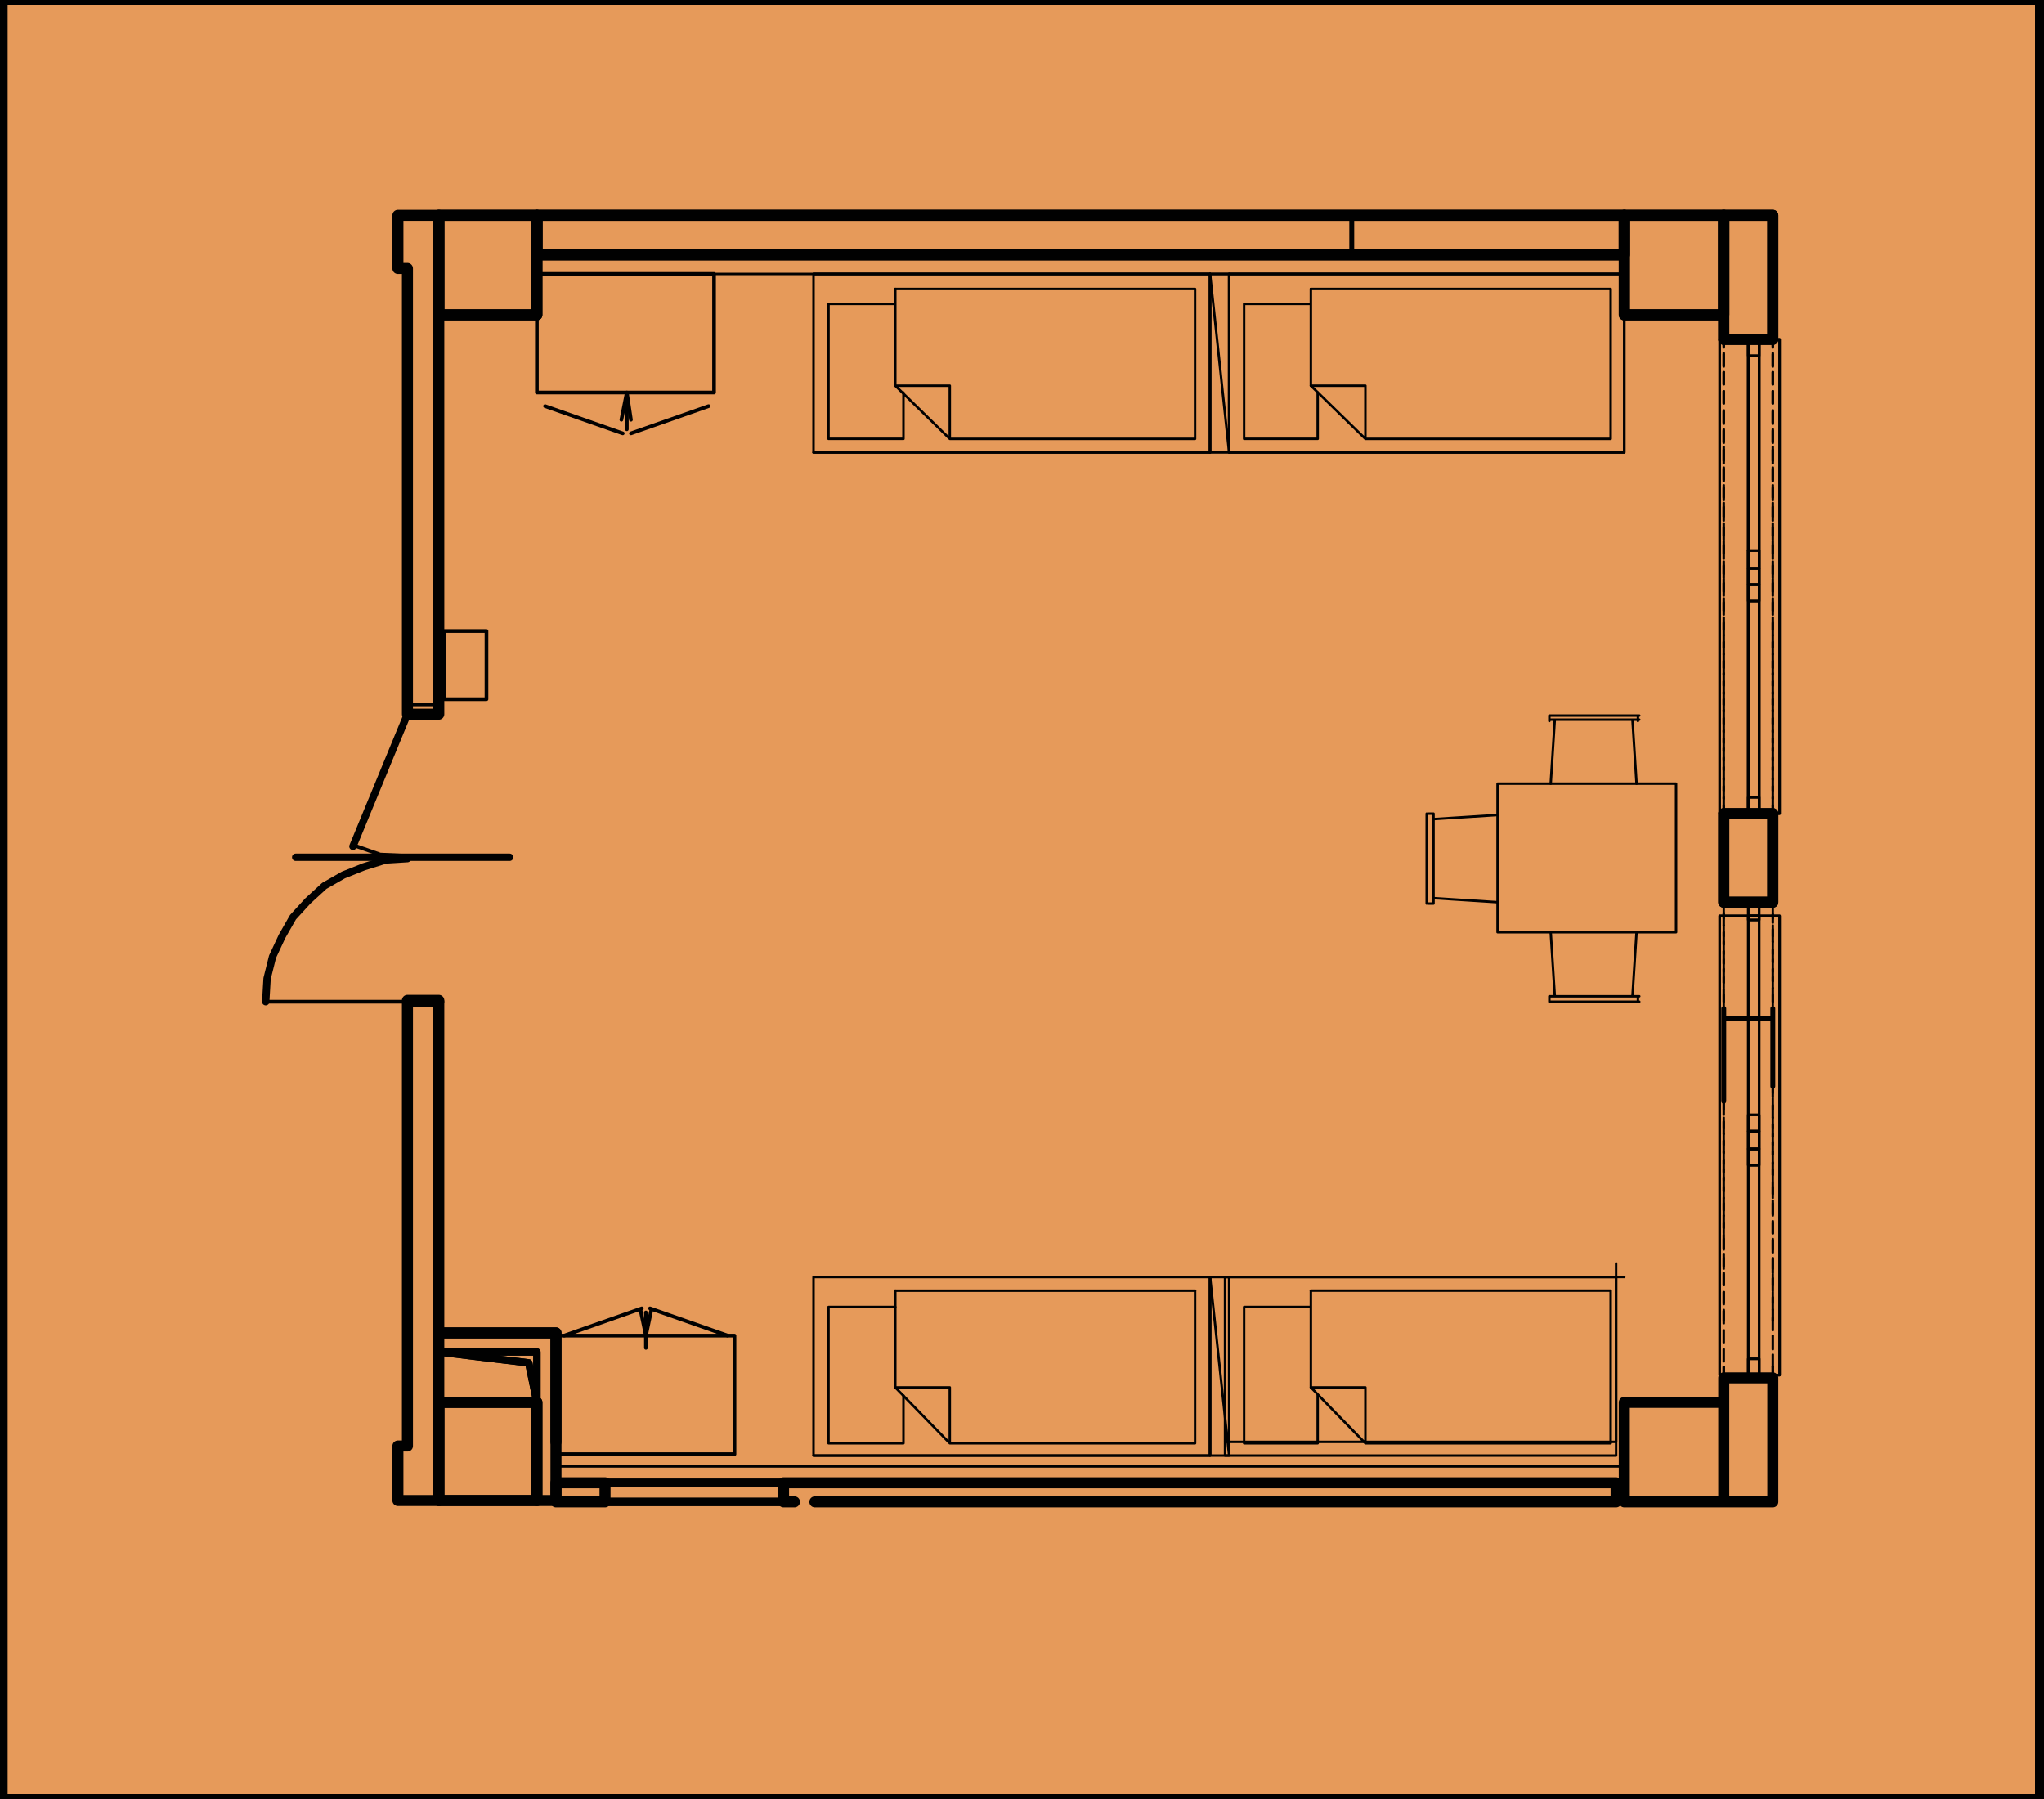 <svg xmlns="http://www.w3.org/2000/svg" viewBox="0 0 150 132">
    <style>
        .st1{fill:none;stroke:#010101;stroke-width:.27;stroke-linecap:round}.st1,.st2,.st3,.st4,.st5{stroke-linejoin:round}.st2,.st3,.st4,.st5,.st7{fill:none;stroke:#010101;stroke-linecap:round}.st2{stroke-width:.18}.st3{stroke-width:.17}.st4{stroke-width:.54}.st5{stroke-width:.81}.st7{stroke-width:.27;stroke-linejoin:bevel}
    </style>
    <path fill="#e69a5a" stroke="#010101" stroke-linecap="round" stroke-linejoin="round" stroke-width=".72" d="M.2 0h149.5v132H.2z"/>
    <path d="M40.6 110.1h-1.2" class="st1"/>
    <path d="M126.5 59.1v.6m0-2v.9m0-2.3v.9m0-2.3v.9m0-2.2v.9m0-2.4v1m0-2.3v.9m0-2.3v.9m0-2.3v1m0-2.4v.9m0-2.2v.9m0-2.3v.9m0-2.3v.9m0-2.2v.9m0-2.4v.9m0-2.2v.9m0-2.4v1m0-2.3v.9m0-2.2v.9m0-2.4v1m0-2.3v.9m0-2.3v.9m0-2.3v.9m0-2.3v.9m0-2.2v.9m0-2v.5m3.6 33.7v.6m0-2v.9m0-2.3v.9m0-2.3v.9m0-2.2v.9m0-2.4v1m0-2.3v.9m0-2.3v.9m0-2.3v1m0-2.4v.9m0-2.2v.9m0-2.3v.9m0-2.3v.9m0-2.2v.9m0-2.4v.9m0-2.2v.9m0-2.4v1m0-2.3v.9m0-2.2v.9m0-2.4v1m0-2.3v.9m0-2.3v.9m0-2.3v.9m0-2.3v.9m0-2.2v.9m0-2v.5" class="st2"/>
    <path d="M130.1 96.1v.8m0-2.1v.8m0-2.1v.8m0-2v.8m0-2.2v.8m0-2v.8m0-2.2v.9m0-2.1v.8m0-2.1v.8m0-2.1v.9m0-2.2v.8m0-2v.8m0-2.2v.8m0-2v.8m0-2.1v.9m0-2.2v.8m0-2v.8m0-2.2v.9m0-2.1v.8m0-2.1v.8m0-2.1v.9m0-2.2v.9m0-2.1v.8m0-2.1v.8m0-1.8v.6" class="st3"/>
    <path d="M130.1 100.3v.6" class="st2"/>
    <path d="M126.5 96.1v.8m0-2.1v.8m0-2.1v.8m0-2v.8m0-2.2v.8m0-2v.8m0-2.2v.9m0-2.1v.8m0-2.1v.8m0-2.1v.9m0-2.2v.8m0-2v.8m0-2.2v.8m0-2v.8m0-2.1v.9m0-2.2v.8m0-2v.8m0-2.2v.9m0-2.1v.8m0-2.1v.8m0-2.1v.9m0-2.2v.9m0-2.1v.8m0-2.1v.8m0-1.8v.6" class="st3"/>
    <path d="M126.5 100.3v.6" class="st2"/>
    <path d="M40.6 110.1h-1.2" class="st1"/>
    <path d="M130.1 99.4v.9m0-2.3v1m0-2.3v.9m0-2.4v.9m0-2.3v.9m0-2.3v1m0-2.4v.9m0-2.3v.9m0-2.4v1m0-2.4v.9m0-2.3v.9m0-2.4v.9m0-2.2v.9m0-2.3v.9m0-2.4v.9m0-2.3v.9m0-2.3v1m0-2.4v.9m0-2.3v.9m0-2.4v1m0-2.4v.9m0-2.3v.9m0-2.4v.9m0-2v.6m-3.6-7.8v.6m0-2v.9m0-2.3v.9m0-2.4v.9m0-2.3v.9m0-2.4v1m0-2.4v.9m0-2.2v.9m0-2.4v1m0-2.4v.9m0-2.3v.9m0-2.4v.9m0-2.3v.9m0-2.2v.9m0-2.4v1m0-2.3v.9m0-2.4v1m0-2.4v.9m0-2.3v.9m0-2.3v1m0-2.4v.9m0-2.3v.9m0-2.4v.9m0-2.3v.9m0-2.3v.9m0-1.9v.6m3.6 34.4v.6m0-2v.9m0-2.3v.9m0-2.4v.9m0-2.3v.9m0-2.4v1m0-2.4v.9m0-2.2v.9m0-2.4v1m0-2.4v.9m0-2.3v.9m0-2.4v.9m0-2.3v.9m0-2.2v.9m0-2.4v1m0-2.3v.9m0-2.4v1m0-2.4v.9m0-2.3v.9m0-2.3v1m0-2.4v.9m0-2.3v.9m0-2.4v.9m0-2.3v.9m0-2.3v.9m0-1.9v.6" class="st2"/>
    <path d="M130.1 96.1v.8" class="st3"/>
    <path d="M130.1 100.3v.6m-3.6-1.9v.9m0-2.3v.9m0-2.3v.9m0-2.3v.9m0-2.3v.9m0-2.3v.9m0-2.3v1m0-2.4v.9m0-2.2v.9m0-2.4v1m0-2.3v.9m0-2.3v.9m0-2.3v.9m0-2.3v.9m0-2.3v.9m0-2.3v.9m0-2.3v.9m0-2.3v1m0-2.4v.9m0-2.2v.9m0-2.4v1m0-2.3v.9m0-2.3v.9m0-2.3v.9m0-2v.6m0 33.8v.6" class="st2"/>
    <path d="M29.9 52.4l-4 9.7m11.5.8H21.7" class="st4"/>
    <path d="M29.9 73.5H19.4" class="st1"/>
    <path d="M90.2 33.2h29V20.1m-29 13.1h7.7m-8 72.6h28.7V92.7m-28.4 13.1h7.7" class="st2"/>
    <path d="M53.4 98l-5.7-2m-.3 2.9v-2.5m-6 1.6l5.7-2m.3 2.9v-2.6M52 29.8l-5.7 2M46 29v2.5m-6-1.7l5.7 2M46 29v2.5" class="st1"/>
    <path d="M105.2 66.3h-.4m.4-6.6h-.4m5.1.1l-4.7.3m4.7 6.1l-4.7-.3m0-6.2v6.6m-.5-6.6v6.6m15.5-13.4v-.4m-6.5.4v-.4m.1 5l.3-4.7m6 4.7l-.3-4.7m-6.1 0h6.6m-6.6-.3h6.6m-.1 20.6v.4m-6.5-.4v.4m.1-5.1l.3 4.7m6-4.7l-.3 4.7m-6.1 0h6.6m-6.6.4h6.6M59.7 33.2h29.1V20.1M59.7 33.2h7.8" class="st2"/>
    <path d="M119.2 15.8h7.3v7.3h-7.3zm-87 0h7.2v7.3h-7.2zm0 87.1h7.2v7.2h-7.2z" class="st5"/>
    <path d="M39.4 18.7h79.8v1.4H39.4z" class="st2"/>
    <path d="M39.4 15.8h79.8v2.9H39.4zm87.1 0h3.6v9.1h-3.6zm0 43.9h3.6v6.5h-3.6z" class="st5"/>
    <path d="M128.3 67.2h.8v33.7h-.8z" class="st2"/>
    <path d="M126.2 67.2h4.4v33.7h-4.4zm2.1-42.3h.8v34.8h-.8z" class="st2"/>
    <path d="M126.2 24.9h4.4v34.8h-4.4zm2.1 41.3h.8v1.3h-.8zm0 16.8v1.3h.8V83h-.8v-1.2" class="st2"/>
    <path d="M128.3 83h.8v-1.2h-.8m0 2.5h.8v1.2h-.8zm0 15.4h.8v1.2h-.8zm0-74.8h.8v34.8h-.8z" class="st2"/>
    <path d="M128.3 24.9h.8v1.2h-.8zm0 16.8v1.2h.8v-1.2h-.8v-1.3" class="st2"/>
    <path d="M128.3 41.7h.8v-1.3h-.8m0 2.5h.8v1.2h-.8zm0 15.6h.8v1.2h-.8zm-98.4-6.8h2.2v.7h-2.2z" class="st2"/>
    <path d="M40.8 108.8h3.6v1.4h-3.6z" class="st5"/>
    <path d="M32.2 99.2v3.7h7.2v-3.7h-7.2l6.6.8.6 2.9" class="st4"/>
    <path d="M40.8 105.8v-8h-8.6m87-82h7.3v7.3h-7.3zm-87 0h7.2v7.3h-7.2z" class="st5"/>
    <path d="M32.2 102.9h7.2v7.2h-7.2zm7.2-87.1h79.8v2.9H39.4zm87.1 0h3.6v9.1h-3.6zm0 43.9h3.6v6.5h-3.6z" class="st5"/>
    <path d="M128.3 67.2h.8v33.7h-.8z" class="st2"/>
    <path d="M126.2 67.2h4.4v33.7h-4.4zm2.1-42.3h.8v34.8h-.8z" class="st2"/>
    <path d="M126.2 24.9h4.4v34.8h-4.4zm2.1 41.3h.8v1.3h-.8zm0 16.8v1.3h.8V83h-.8v-1.2" class="st2"/>
    <path d="M128.3 83h.8v-1.2h-.8m0 2.5h.8v1.2h-.8zm0 15.4h.8v1.2h-.8zm0-74.8h.8v34.8h-.8z" class="st2"/>
    <path d="M128.3 24.9h.8v1.2h-.8zm0 16.8v1.2h.8v-1.2h-.8v-1.3" class="st2"/>
    <path d="M128.3 41.7h.8v-1.3h-.8m0 2.5h.8v1.2h-.8zm0 15.6h.8v1.2h-.8zm-98.4-6.8h2.2v.7h-2.2z" class="st2"/>
    <path d="M32.2 99.2v3.7h7.2v-3.7h-7.2l6.6.8.6 2.9" class="st4"/>
    <path d="M39.4 110.1h1.4V97.8h-8.6" class="st5"/>
    <path d="M29.9 51.7h2.2v.7h-2.2z" class="st2"/>
    <path d="M29.9 51.7h2.2v.7h-2.2z" class="st2"/>
    <path d="M29.9 52.4h2.3V15.8h-3v3.9h.7zm0 21.1h2.3m27.6 36.7h58.8v-1.4H57.5v1.4h.8" class="st5"/>
    <path fill="none" stroke="#010101" stroke-linecap="round" stroke-linejoin="round" stroke-width=".63" d="M44.4 108.8h13v1.4h-13z"/>
    <path d="M59.8 110.2h11.6" class="st1"/>
    <path d="M96.2 21.2v7.1m0-6h-4.9v9.9h5.4v-3.4" class="st2"/>
    <path d="M96.2 28.3l4 3.9v-3.9zm4 3.9h18v-11m-22 0h22m-28-1.1h29" class="st2"/>
    <path d="M90.2 20.1h29v13.1h-29zm6 74.6v7.1m0-5.9h-4.9v10h5.4v-3.5" class="st2"/>
    <path d="M96.2 101.8l4 4.1v-4.1zm4 4.1h18V94.7m-22 0h22m-28-1h29" class="st2"/>
    <path d="M89.9 93.7h28.7v13.1H89.9z" class="st2"/>
    <path d="M39.4 20.1h13v8.7h-13zM40.8 98h13.1v8.7H40.8zm-8.2-51.7h3.1v5h-3.1z" class="st1"/>
    <path d="M109.9 57.5H123v10.9h-13.1zM65.7 21.2v7.1m0-6h-4.9v9.9h5.5v-3.4" class="st2"/>
    <path d="M65.7 28.3l4 3.9v-3.9zm4 3.9h18v-11m-22 0h22m-28-1.1h29.1" class="st2"/>
    <path d="M59.7 20.1h29.1v13.1H59.7z" class="st2"/>
    <path d="M90.2 33.2V20.1h-1.4v13.1h1.4l-1.4-13.1" class="st2"/>
    <path d="M25.9 62l2 .7 2 .1" class="st7"/>
    <path fill="none" stroke="#010101" stroke-linecap="round" stroke-linejoin="bevel" stroke-width=".54" d="M29.9 63l-1.6.1-1.6.5-1.5.6-1.4.8-1.2 1.1-1.1 1.2-.8 1.4-.7 1.5-.4 1.6-.1 1.7"/>
    <path d="M45.6 30.8l.4-2m0 0l.3 2M47.4 98l-.4-1.9m.8 0l-.4 1.9" class="st7"/>
    <path fill="none" stroke="#010101" stroke-linecap="round" stroke-linejoin="round" stroke-width=".36" d="M99.2 15.8v2.9m-8.3 0h9.1m-9.1-2.9h9.1m26.5 58.9h3.6m0 5V74m-3.6 6.8V74"/>
    <path d="M59.7 106.8h29.1V93.7m-23.1 1v7.1m-6 5h7.7" class="st2"/>
    <path d="M65.7 95.9h-4.9v10h5.5v-3.5" class="st2"/>
    <path d="M65.7 101.8l4 4.1v-4.1zm4 4.1h18V94.7" class="st2"/>
    <path d="M59.7 93.7h29.1v13.1H59.7z" class="st2"/>
    <path d="M90.2 106.8V93.7h-1.4v13.1h1.4l-1.4-13.1m-23.1 1h22" class="st2"/>
    <path d="M119.2 102.9h7.3v7.3h-7.3zm7.3-1.8h3.6v9.1h-3.6zM29.9 73.4h2.3v36.7h-3v-4h.7z" class="st5"/>
    <path d="M40.6 107.6h78.6v1.4H40.6z" class="st2"/>
</svg>
